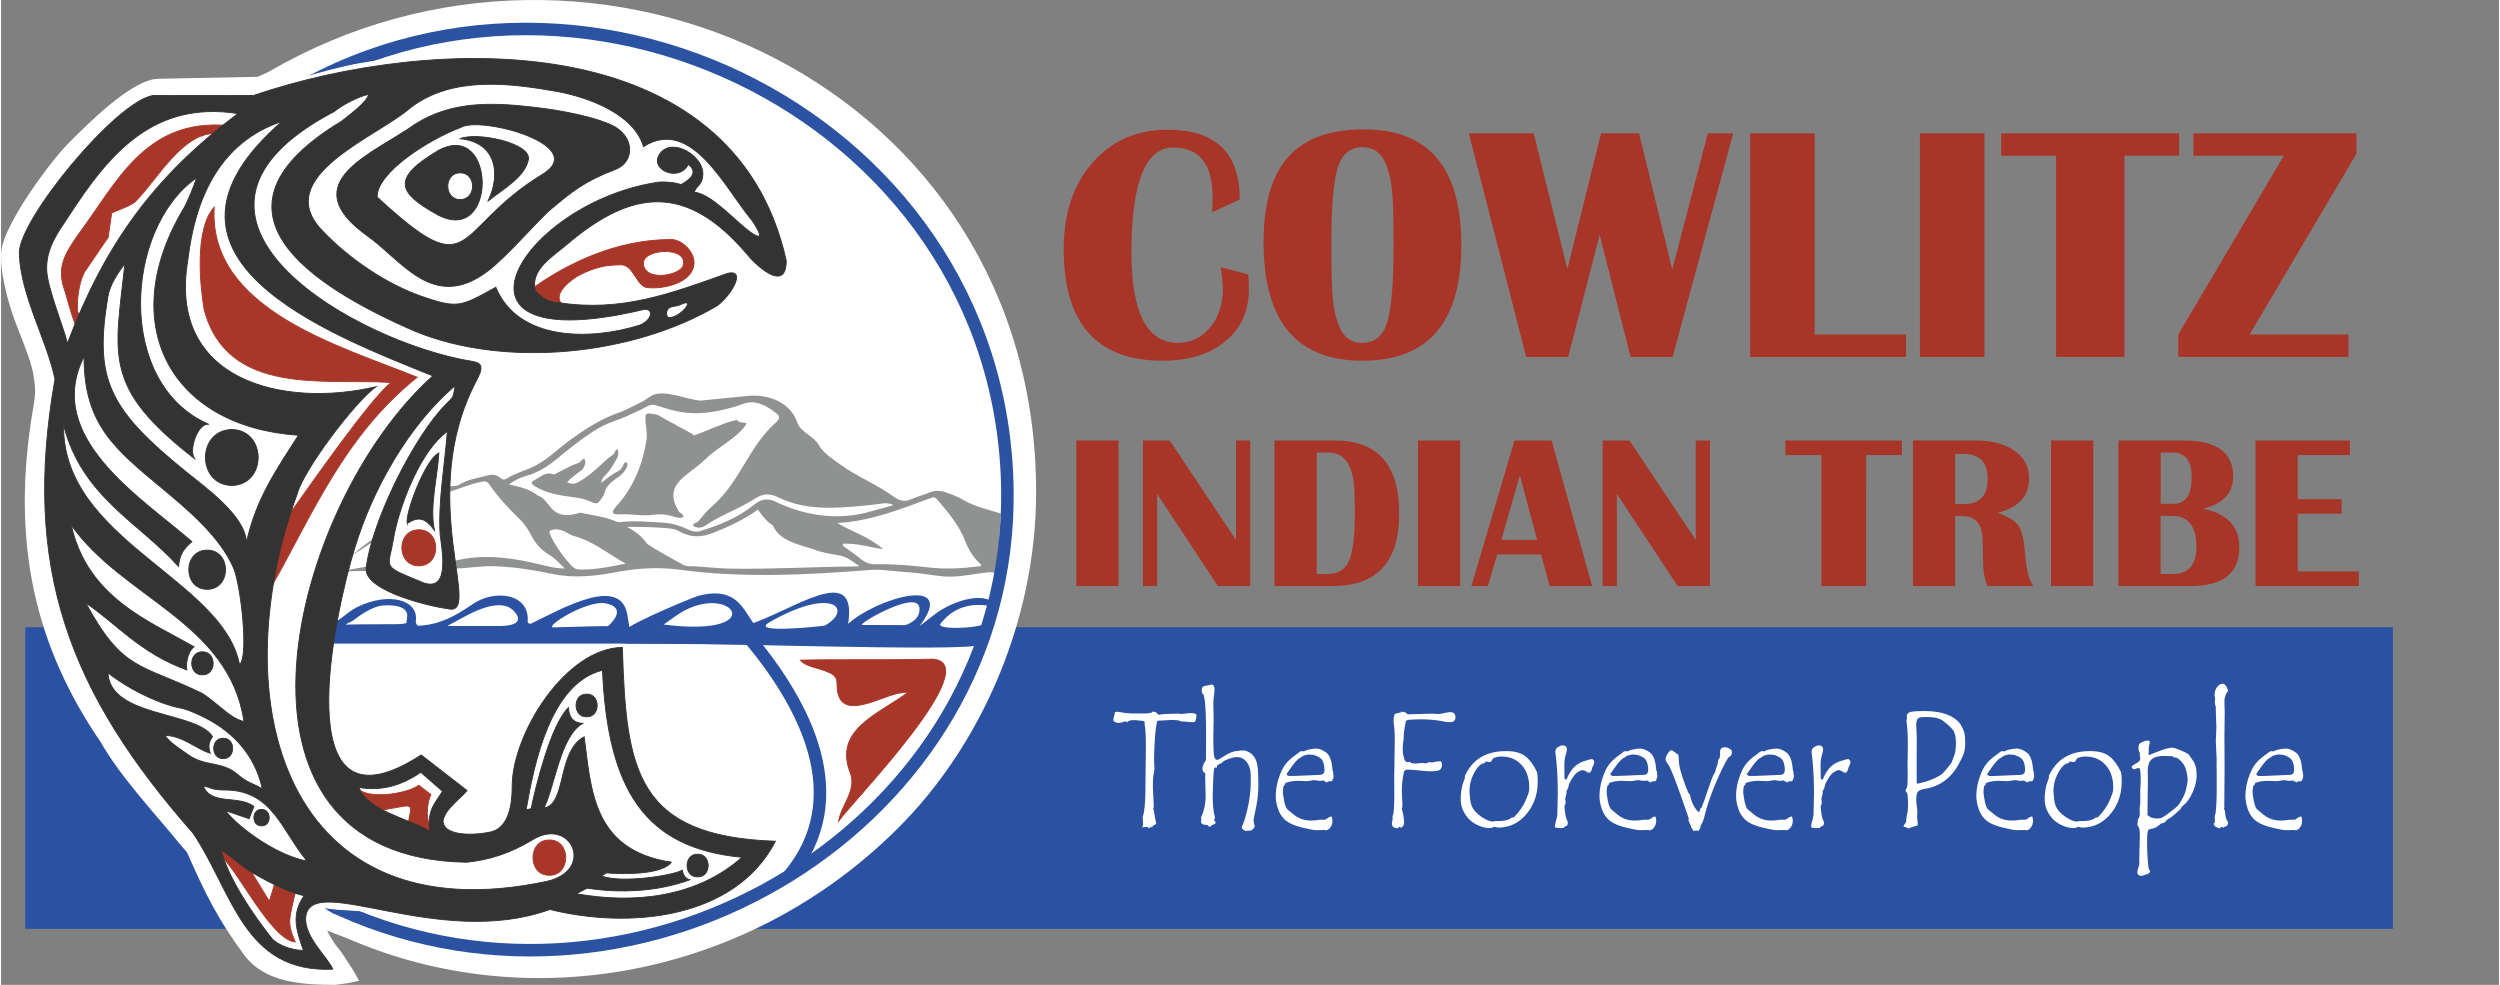 <svg xmlns="http://www.w3.org/2000/svg" id="Layer_1" width="165" height="65" viewBox="0 0 1841.32 725.98"><rect x="0" y="0" width="1841.32" height="725.98" fill="#808080" stroke="none"/><defs><style>.cls-13{fill:#2b51a3}.cls-16{fill:#2b52a2}.cls-17{fill:#909191}</style></defs><path d="M17.85 462.33h1745.33v222.38H17.85z" class="cls-16"/><path fill="#fff" d="M881.27 527.18c-.22 2.05-.61 3.68-1.19 4.91-.76.16-1.17.25-1.24.25-1.26 0-2.75-.08-4.48-.25-1.73-.16-2.88-.25-3.45-.25-.47 0-.81.04-1.03.12-.54-.82-2.97-1.23-7.28-1.23l-9.06.49h-.32c-.32 0-.65.12-.97.37-.83 3.44-1.42 8.18-1.78 14.24s-.54 10.86-.54 14.42l.32 6.94-.72 4.23c-.21 1.39-.33 2.77-.39 4.14s-.08 2.94-.08 4.69l.65 13.19q0 2.34-.54 2.64c.32.04.65 1.21.97 3.5s.63 4.02.92 5.19.43 1.87.43 2.12c0 .57-.95 1.25-2.85 2.03.07.12.11.33.11.61 0 .33-.11.49-.32.49s-.43-.25-.65-.74c-.72.65-1.35 1.1-1.88 1.35-.22-.74-.7-1.1-1.45-1.1q-.54 0-1.56.12c-.68.08-1.18.12-1.51.12h-.43c.75-.45 1.02-1.96.81-4.54-.11-1.35-.16-2.39-.16-3.13 0-.04.05-.22.16-.55q1.83-5.46 1.83-22.83l.32-28.05c0-8.96-.34-14.57-1.02-16.82.11-.25.16-.53.16-.86 0-.45-.07-.81-.22-1.07-.14-.27-.54-.44-1.18-.52l-3.23-.31c-1.47-.16-2.51-.25-3.12-.25-2.87 0-4.56.53-5.06 1.6-.61-.41-1.2-.61-1.78-.61-.5 0-1.1.17-1.8.52s-1.68.52-2.93.52c-1.44 0-2.64-.47-3.61-1.41-.11-.25-.16-.57-.16-.98 0-.53.17-1.34.51-2.42q.51-1.62.51-2.61v-.25c.5-.33 1.13-.49 1.88-.49.47 0 1.89.21 4.28.61 2.39.41 5 .61 7.83.61h8.08c1.94 0 3.73-.24 5.38-.74l.32-.8c.43.16.68.35.75.55l.91-.25c.39 0 .89.31 1.48.92s1.05 1.04 1.37 1.29c.36 0 1.17-.1 2.42-.31 1.26-.2 2.44-.31 3.55-.31l8.77-.25 1.56.25h.43c.61 0 1.7-.1 3.26-.31 1.56-.2 2.83-.31 3.8-.31q3.555 0 4.2 1.47Zm5.54-21.24c.39-.24.92-.42 1.59-.52.66-.1 1.3-.21 1.91-.34l1.88-.49q2.31 0 2.31 3.87c0 .45-.07 1.51-.21 3.19-.43 2.21-.65 4.93-.65 8.16l.22 9.14-.22 13.81c0 8.39.22 13.38.67 14.97.45 1.6 1.21 2.39 2.29 2.39.39 0 1.37-.49 2.93-1.47a124 124 0 0 1 3.82-2.33c.99-.57 2.09-1.11 3.31-1.63 1.22-.51 2.39-.83 3.5-.95l3.02-.37c.97-.12 1.79-.18 2.48-.18h.92c2.87.74 5.07 2.07 6.59 3.99s2.51 4.34 2.96 7.24c.45 2.91.67 7.84.67 14.79 0 5.15-.58 10.57-1.75 16.23-1.17 5.67-1.75 8.68-1.75 9.05v.61c0 .53.13 1.26.4 2.18s.42 1.59.46 1.99c-.97 2-2.19 3.01-3.66 3.01h-.97q-.435 0-1.05.18c-.41.12-.69.18-.83.18-.18 0-.74-.3-1.67-.89s-1.4-1.22-1.4-1.87c0-.2.2-.76.59-1.66 1.54-3.52 2.93-8.35 4.17-14.48s1.86-11.95 1.86-17.43v-4.23c0-4.21-.95-7.6-2.85-10.16s-4.38-3.84-7.43-3.84c-1.47 0-3.61.51-6.41 1.53q-4.2 1.53-4.47 2.88c-.54 0-1.15.21-1.83.64s-1.14.7-1.37.8-.4.42-.51.95-.2.9-.27 1.1c-.43-.16-.74-.25-.92-.25-.21 0-.5.21-.86.61 0 .45-.08.97-.24 1.57q-.24.885-.54 8.13t-.3 10.92c0 3.675.11 5.07.32 7.73l.32 3.07v.12q0 .615.48 2.46c.32 1.23.48 2.01.48 2.33 0 .25-.09.61-.27 1.1q-.27.735-.27 1.29v.12h.11c.57 0 .86.55.86 1.66 0 .08-.14.29-.43.61-.83.12-1.62.47-2.37 1.04s-1.2.9-1.35.98c-.79-.12-1.38-.55-1.78-1.29-1.72-.08-2.94-.31-3.66-.68s-1.08-1.02-1.08-1.96c0-.53.05-.89.16-1.07s.16-.32.16-.4-.05-.26-.16-.55-.16-.57-.16-.86c0-.12.14-.49.43-1.1 1.97-4.34 2.96-9.45 2.96-15.34l-.32-12.09c0-1.88.04-3.25.11-4.11-1.4-.65-2.1-1.78-2.1-3.38 0-1.8.84-3.91 2.53-6.32.07-4.38.11-10.58.11-18.6 0-20.46-.95-30.65-2.85-30.56-.22-.61-.32-1.23-.32-1.84 0-2.29.56-3.44 1.67-3.44Zm95.03 64.63c.29.33.43.8.43 1.41 0 1.19-.29 2.07-.86 2.64.07.04.11.16.11.37 0 .65-.77.98-2.31.98h-.75c-.22 0-.43.14-.65.43s-.38.43-.48.43c-.04 0-.21-.12-.51-.37s-.76-.41-1.37-.49l-.65-.74c-.79.24-1.56.37-2.31.37-.57 0-1.37-.08-2.4-.25-1.02-.16-1.77-.25-2.23-.25-.4 0-1.23.12-2.5.37s-2.4.37-3.36.37l-5.28-.25c-2.84 0-5.4.29-7.7.86-.32.21-.8.36-1.43.46s-.97.43-1.02.98-.42.99-1.1 1.32c-.36 1.68-.54 3.19-.54 4.54 0 1.06.27 3.09.81 6.08s1.26 5.12 2.15 6.38c.21.29 1.76 1.6 4.63 3.93 1.83 1.56 3.81 2.73 5.95 3.53s4.6 1.2 7.4 1.2c1.11 0 2.49-.1 4.15-.31l2.26-.31h3.5c.36 0 1.03-.37 2.02-1.1.99-.74 1.98-1.17 2.99-1.29.43 1.15.65 2.15.65 3.01 0 1.92-.51 3.6-1.53 5.03s-2.2 2.15-3.53 2.15l-1.13-.25-3.39.12h-2.91c-1.36 0-4.72-.65-10.07-1.96s-9.3-3.03-11.84-5.16c-2.55-2.13-4.41-4.88-5.6-8.25s-1.78-6.64-1.78-9.79c0-4.26.72-8.58 2.15-12.98s3.07-7.81 4.9-10.25c1.83-2.43 4.61-4.96 8.34-7.58.36-.2.91-.62 1.64-1.26.73-.63 1.44-.95 2.13-.95l1.78.12c.75-.57 2.11-1.05 4.06-1.44s3.54-.58 4.77-.58c2.19 0 4.58.92 7.19 2.76 2.6 1.84 4.17 5.69 4.71 11.54.11 1.02.26 1.85.46 2.49.2.63.3.99.3 1.07 0 .25-.07.53-.21.86Zm-22.07-13.44c-.21.37-1.24 1.04-3.07 2.03q-1.35 1.11-2.58 2.52c-.83.94-1.63 1.95-2.42 3.04s-1.48 2.06-2.07 2.92-1.05 1.5-1.37 1.93q-.48.645-.48 1.14c0 .45.25.78.75.98l.7.31h3.98l18.73-.8c2.4 0 3.61-1.21 3.61-3.62q0-3.81-1.32-6.66c-.88-1.9-3.19-3.41-6.92-4.51q-.645 0-1.83-.12c-.79-.08-1.36-.12-1.72-.12-.32 0-1.65.33-3.98.98Zm77.24-30.56 17.85-.49 4.84.25c.79 0 2.15-.22 4.09-.68 1.94-.45 3.48-.68 4.62-.68 2.47 0 3.71 1.29 3.71 3.87q0 .795-.3 1.47c-.2.45-.49.86-.86 1.23-.38.37-.75.57-1.11.61l-1.67.12c-.76.04-1.42.06-1.99.06-.14 0-.56-.06-1.24-.18-5.61-1.27-11.75-1.9-18.44-1.9-1.47 0-3.39.05-5.74.15s-3.7.25-4.04.43-.73.44-1.16.77c-1.08 5.24-1.62 9.35-1.62 12.34v.74c-.47 3.15-.7 5.75-.7 7.79 0 1.47.11 2.7.32 3.68l.65 2.7c.14.82.45 1.51.92 2.09.47.57 1.06.86 1.78.86l1.29-.12c.54 0 .9.18 1.08.55s1.22.55 3.13.55c1.22 0 2.4-.07 3.53-.22 1.13-.14 1.99-.16 2.59-.06q.885.15 1.32.15c1.04 0 1.89-.29 2.53-.86l2.81.31c.65-.37 2.68-.7 6.09-.98.61.78.92 1.7.92 2.76s-.37 2.16-1.11 3.16-3.17 1.5-7.31 1.5c-1.73 0-4.57-.2-8.52-.61-3.96-.41-7.08-.61-9.39-.61-1.29.86-1.94 1.62-1.94 2.27 0 .16.04.29.11.37-.97 3.85-1.45 8.2-1.45 13.07l.43 10.43q0 2.34-.54 2.64c.43 1.06.83 2.71 1.21 4.94s.57 3.94.57 5.12c0 1.27-.29 2.23-.86 2.88s-1.05.98-1.44.98c-.32 0-.66-.25-1.02-.74-.32.49-.95.94-1.87 1.35-.18-.08-.71-.25-1.61-.49-1.46-.37-2.19-1.41-2.19-3.13 0-.41.09-1.02.27-1.84l.27-1.04-.11-2.02c0-.25.13-.72.38-1.41.25-.7.39-1.31.43-1.84.36-4.17.54-8.96.54-14.36l-.11-9.51.43-28.05c0-5.36-.14-9.07-.43-11.14s-.43-3.51-.43-4.33q0-2.52.81-5.16a27.6 27.6 0 0 1 4.52-1.1l.32-.8.75.55.75-.25c.75 0 1.86.61 3.33 1.84Zm42.05 45.37c5.6-12.17 15.67-18.25 30.2-18.25 2.26 0 4.28.14 6.06.43s3.42.76 4.93 1.41 2.91 1.54 4.2 2.64c1.29 1.11 2.54 2.48 3.74 4.12s2.4 3.6 3.58 5.9c.65 1.23.97 3.89.97 7.99 0 9.38-2.79 17.37-8.37 23.96s-12.48 9.89-20.7 9.89h-.43c-1.69-.41-2.62-.61-2.8-.61-.14 0-.25.04-.32.12-.32.57-1.42.86-3.28.86-2.55 0-5.55-.83-9.02-2.49-3.46-1.66-6.3-4.21-8.51-7.65s-3.31-7.07-3.31-10.88c0-1.47.06-2.94.19-4.39s.32-2.85.59-4.18.6-2.59 1-3.78l1.29-3.5v-1.6Zm47.43 10.01v-1.6c0-6.8-1.88-12.28-5.63-16.44s-8.71-6.24-14.89-6.24c-1.36 0-2.64.17-3.82.52s-1.87.57-2.05.68c-.18.1-.49.53-.94 1.29s-.77 1.21-.97 1.35-.48.22-.83.22l-2.75-.37c-.4 0-.66.37-.81 1.11-2.73.25-5.29 2.56-7.7 6.94-2.4 4.38-3.61 8.95-3.61 13.7 0 1.02.18 3.19.54 6.48.36 3.3 1.47 6.02 3.34 8.17s4.14 3.99 6.81 5.53 4.84 2.3 6.49 2.3q.645 0 1.29-.18l.48-.18h2.21c4.81 0 8.08-.84 9.8-2.52.18-.16.29-.25.32-.25.22 0 .56.12 1.02.37 3.95-3.89 6.88-7.98 8.8-12.26s2.88-7.16 2.88-8.63Zm47.92-19.67c0 .41-.25 1.1-.75 2.06q-.75 1.44-1.02 2.7c-.18.84-.65 1.69-1.4 2.55h-1.35c-1.87-1.27-3.25-1.9-4.15-1.9-.65 0-1.7.43-3.18 1.29-1.47.86-2.89 2.38-4.25 4.57q-2.04 3.285-2.64 5.19c-.18 1.39-.75 2.86-1.72 4.42v2.03c-.68 2.01-.97 3.47-.86 4.39s.16 1.63.16 2.12c0 .53-.04.96-.11 1.29-.43.49-.65.98-.65 1.47q0 1.53.57 5.4c.38 2.58 1 4.54 1.86 5.89v.55c0 1.84-.66 2.76-1.99 2.76l-1.08 1.23q-1.35.12-2.91.12c-1.33 0-2.49-.21-3.5-.61v-.25c0-1.1.3-2.72.89-4.85s.89-3.74.89-4.85l.32-14.42q0-16.815-1.62-29.64c-.11-.9-.16-1.41-.16-1.53 0-1.55.65-2.74 1.96-3.56q1.965-1.23 3.42-1.23c.86 0 1.67.24 2.42.74.07.16.21.45.4.86.2.41.3.68.3.8v.74c0 .61-.32 1.99-.94 4.11-.63 2.13-.94 4.83-.94 8.1l.11 7.55v1.1c0 .61.48 1.04 1.45 1.29 1.51-3.81 3.31-6.8 5.41-8.99s4.69-3.77 7.78-4.76c3.09-.98 5.04-1.47 5.87-1.47.93.74 1.4 1.41 1.4 2.03v.74Zm46.08 8.29c.29.33.43.8.43 1.41 0 1.19-.29 2.07-.86 2.64.07.04.11.16.11.37 0 .65-.77.98-2.31.98h-.75c-.22 0-.43.14-.65.43s-.38.43-.48.43c-.04 0-.21-.12-.51-.37s-.76-.41-1.37-.49l-.65-.74c-.79.24-1.56.37-2.31.37-.57 0-1.37-.08-2.4-.25-1.02-.16-1.77-.25-2.23-.25-.4 0-1.23.12-2.5.37s-2.4.37-3.36.37l-5.28-.25c-2.84 0-5.4.29-7.7.86-.32.21-.8.36-1.43.46s-.97.43-1.02.98-.42.99-1.1 1.32c-.36 1.68-.54 3.19-.54 4.54 0 1.06.27 3.09.81 6.08s1.26 5.12 2.15 6.38c.21.29 1.76 1.6 4.63 3.93 1.83 1.56 3.81 2.73 5.95 3.53s4.6 1.2 7.4 1.2c1.11 0 2.49-.1 4.15-.31l2.26-.31h3.5c.36 0 1.03-.37 2.02-1.1.99-.74 1.98-1.17 2.99-1.29.43 1.15.65 2.15.65 3.01 0 1.92-.51 3.6-1.53 5.03s-2.2 2.15-3.53 2.15l-1.13-.25-3.39.12h-2.91c-1.36 0-4.72-.65-10.07-1.96s-9.3-3.03-11.84-5.16c-2.55-2.13-4.41-4.88-5.6-8.25s-1.78-6.64-1.78-9.79c0-4.26.72-8.58 2.15-12.98s3.07-7.81 4.9-10.25c1.83-2.43 4.61-4.96 8.34-7.58.36-.2.91-.62 1.64-1.26.73-.63 1.44-.95 2.13-.95l1.78.12c.75-.57 2.11-1.05 4.06-1.44s3.54-.58 4.77-.58c2.19 0 4.58.92 7.19 2.76 2.6 1.84 4.17 5.69 4.71 11.54.11 1.02.26 1.85.46 2.49.2.63.3.99.3 1.07 0 .25-.07.53-.21.86Zm-22.07-13.44c-.21.37-1.24 1.04-3.07 2.03q-1.35 1.11-2.58 2.52c-.83.94-1.63 1.95-2.42 3.04s-1.48 2.06-2.07 2.92-1.05 1.5-1.37 1.93q-.48.645-.48 1.14c0 .45.25.78.75.98l.7.31h3.98l18.73-.8c2.4 0 3.61-1.21 3.61-3.62q0-3.81-1.32-6.66c-.88-1.9-3.19-3.41-6.92-4.51q-.645 0-1.83-.12c-.79-.08-1.36-.12-1.72-.12-.32 0-1.65.33-3.98.98Zm77.31-4.05.11 1.41c0 .86-.14 1.56-.43 2.12-.29.55-.99 1.14-2.1 1.75-3.12 5.12-6.42 11.87-9.88 20.25-3.47 8.39-6.08 16.2-7.84 23.44-.43 1.84-1.04 3.5-1.83 4.97s-1.18 2.43-1.18 2.89c0 .33.07.57.21.74-.93.49-1.4 1.17-1.4 2.03-.72-.33-1.17-.49-1.35-.49-.54 0-1.38.16-2.53.49-.04-.49-.32-1.04-.86-1.66-.54-.61-.83-1.13-.86-1.53s-.33-1.2-.89-2.36q-.84-1.755-1.26-2.85l.65-.37c-8.58-25.16-13.71-38.63-15.4-40.38-1.26-1.68-1.88-2.97-1.88-3.87q0-1.725 1.56-4.14c1.04-1.62 2.03-2.42 2.96-2.42.29 0 .65.18 1.08.55s1.01.79 1.75 1.26c.73.47 1.3.89 1.7 1.26l.11-.18c.29 0 .54 2.11.75 6.32.18 2.66 1.29 6.92 3.33 12.77s3.33 9.09 3.89 9.7c.55.61.87 1.09.94 1.41.82 3.89 1.98 6.92 3.48 9.08s2.41 3.24 2.74 3.24c.68 0 1.08-.8 1.18-2.39h.11c.36 0 .8-.6 1.32-1.81s1.28-3.24 2.29-6.11l2.69-7.92c1.94-5.56 3.21-8.81 3.82-9.73s.93-1.51.97-1.78q.06-.405.27-1.2t.21-1.17c.72-1.27 1.31-3.44 1.78-6.51l.97-1.1v-.18l.32-2.76-.11-.86c0-2.78 1.08-4.17 3.23-4.17 1.97 0 3.77.76 5.38 2.27Zm45.44 17.49c.29.33.43.8.43 1.41 0 1.19-.29 2.07-.86 2.64.07.04.11.16.11.37 0 .65-.77.98-2.31.98h-.75c-.22 0-.43.14-.65.43s-.38.43-.48.43c-.04 0-.21-.12-.51-.37s-.76-.41-1.37-.49l-.65-.74c-.79.24-1.56.37-2.31.37-.57 0-1.37-.08-2.4-.25-1.02-.16-1.77-.25-2.23-.25-.4 0-1.23.12-2.5.37s-2.4.37-3.36.37l-5.28-.25c-2.84 0-5.4.29-7.7.86-.32.21-.8.36-1.43.46s-.97.43-1.02.98-.42.99-1.1 1.32c-.36 1.68-.54 3.19-.54 4.54 0 1.06.27 3.09.81 6.08s1.26 5.12 2.15 6.38c.21.29 1.76 1.6 4.63 3.93 1.83 1.56 3.81 2.73 5.95 3.53s4.6 1.2 7.4 1.2c1.11 0 2.49-.1 4.15-.31l2.26-.31h3.5c.36 0 1.03-.37 2.02-1.1.99-.74 1.98-1.17 2.99-1.29.43 1.15.65 2.15.65 3.01 0 1.92-.51 3.6-1.53 5.03s-2.2 2.15-3.53 2.15l-1.13-.25-3.39.12h-2.91c-1.36 0-4.72-.65-10.07-1.96s-9.3-3.03-11.84-5.16c-2.55-2.13-4.41-4.88-5.6-8.25s-1.78-6.64-1.78-9.79c0-4.26.72-8.58 2.15-12.98s3.07-7.81 4.9-10.25c1.83-2.43 4.61-4.96 8.34-7.58.36-.2.91-.62 1.64-1.26.73-.63 1.44-.95 2.13-.95l1.78.12c.75-.57 2.11-1.05 4.06-1.44s3.54-.58 4.77-.58c2.19 0 4.58.92 7.19 2.76 2.6 1.84 4.17 5.69 4.71 11.54.11 1.02.26 1.85.46 2.49.2.63.3.99.3 1.07 0 .25-.07.53-.21.86Zm-22.07-13.44c-.21.37-1.24 1.04-3.07 2.03q-1.35 1.11-2.58 2.52c-.83.94-1.63 1.95-2.42 3.04s-1.48 2.06-2.07 2.92-1.05 1.5-1.37 1.93q-.48.645-.48 1.14c0 .45.25.78.75.98l.7.31h3.98l18.73-.8c2.4 0 3.61-1.21 3.61-3.62q0-3.81-1.32-6.66c-.88-1.9-3.19-3.41-6.92-4.51q-.645 0-1.83-.12c-.79-.08-1.36-.12-1.72-.12-.32 0-1.65.33-3.98.98Zm64.17 5.15c0 .41-.25 1.1-.75 2.06q-.75 1.44-1.02 2.7c-.18.84-.65 1.69-1.4 2.55h-1.35c-1.87-1.27-3.25-1.9-4.15-1.9-.65 0-1.7.43-3.18 1.29-1.47.86-2.89 2.38-4.25 4.57q-2.04 3.285-2.64 5.19c-.18 1.39-.75 2.86-1.72 4.42v2.03c-.68 2.01-.97 3.47-.86 4.39s.16 1.63.16 2.12c0 .53-.04.96-.11 1.29-.43.49-.65.98-.65 1.47q0 1.53.57 5.4c.38 2.58 1 4.54 1.86 5.89v.55c0 1.84-.66 2.76-1.99 2.76l-1.08 1.23q-1.35.12-2.91.12c-1.33 0-2.49-.21-3.5-.61v-.25c0-1.1.3-2.72.89-4.85s.89-3.74.89-4.85l.32-14.42q0-16.815-1.62-29.64c-.11-.9-.16-1.41-.16-1.53 0-1.55.65-2.74 1.96-3.56q1.965-1.23 3.42-1.23c.86 0 1.67.24 2.42.74.07.16.21.45.4.86.2.41.3.68.3.8v.74c0 .61-.32 1.99-.94 4.11-.63 2.13-.94 4.83-.94 8.1l.11 7.55v1.1c0 .61.48 1.04 1.45 1.29 1.51-3.81 3.31-6.8 5.41-8.99s4.69-3.77 7.78-4.76c3.09-.98 5.04-1.47 5.87-1.47.93.74 1.4 1.41 1.4 2.03v.74Zm40.65 20.63c0-.12.41-1.23 1.24-3.31.21-2.25.32-5.13.32-8.65l-.11-7.3.22-13.2c0-6.63-.16-11.39-.48-14.3-.32-2.9-.48-4.42-.48-4.54 0-.37.05-.83.16-1.38s.16-.93.16-1.14l-.11-1.23c0-1.43.82-2.4 2.45-2.92 1.63-.51 5-.77 10.09-.77q7.215 0 12.57 1.2c3.57.8 6.65 2.04 9.23 3.71q3.87 2.52 5.55 5.4 1.665 2.88 2.4 5.37c.48 1.66.73 4.49.73 8.5 0 2.78-.37 5.2-1.1 7.24-.74 2.05-2.05 4.78-3.96 8.19-1.9 3.42-4.08 6.32-6.54 8.71s-5.1 4.32-7.91 5.77c-2.82 1.45-6.04 2.49-9.66 3.1-2.69.45-4.51 1.13-5.46 2.03s-1.43 2.95-1.43 6.14c0 1.35.13 2.85.38 4.51s.38 3.43.38 5.31l-.11 2.76q0 1.23.21 2.76l.22 1.53v.86c0 .65-.11 1.07-.32 1.26-.21.18-.82.38-1.8.58-.99.21-1.95.51-2.88.92s-1.47.61-1.62.61c-.18 0-.57-.14-1.18-.43s-1.2-.5-1.78-.64c-.57-.14-.86-.36-.86-.64 0-.25.33-.79 1-1.63.66-.84 1-1.73 1-2.67v-.37c.18-1.64.44-3.25.78-4.85s.51-3.74.51-6.44c0-1.6-.06-3.28-.19-5.06s-.25-2.8-.38-3.07-.36-.61-.7-1.04-.51-.69-.51-.77v-.12Zm8.29-5.16c2.91-.53 5.64-1.24 8.21-2.12s4.89-1.87 6.97-2.98 3.61-2.19 4.58-3.25 2.05-2.35 3.26-3.87c1.2-1.51 2.13-2.76 2.77-3.74.32-.98.83-2.36 1.51-4.14s1.1-3.45 1.26-5 .24-3.38.24-5.46c0-4.54-.95-7.85-2.85-9.91-1.9-2.07-4.1-4.03-6.6-5.89q-3.735-2.79-11.28-2.79h-3.77q-2.64 0-3.69 1.38c-.7.92-1.05 2.55-1.05 4.88l.43 9.57-.11 10.56v13.93c0 3.68.04 6.63.11 8.84Zm86.08-7.18c.29.33.43.8.43 1.41 0 1.19-.29 2.07-.86 2.64.07.04.11.16.11.37 0 .65-.77.98-2.31.98h-.75c-.22 0-.43.14-.65.43s-.38.43-.48.43c-.04 0-.21-.12-.51-.37s-.76-.41-1.37-.49l-.65-.74c-.79.24-1.56.37-2.31.37-.57 0-1.37-.08-2.4-.25-1.02-.16-1.77-.25-2.23-.25-.4 0-1.23.12-2.5.37s-2.4.37-3.36.37l-5.28-.25c-2.84 0-5.4.29-7.7.86-.32.21-.8.36-1.43.46s-.97.43-1.02.98-.42.99-1.1 1.32c-.36 1.68-.54 3.19-.54 4.54 0 1.06.27 3.09.81 6.08s1.26 5.12 2.15 6.38c.21.29 1.76 1.6 4.63 3.93 1.83 1.56 3.81 2.73 5.95 3.53s4.6 1.2 7.4 1.2c1.11 0 2.49-.1 4.15-.31l2.26-.31h3.5c.36 0 1.03-.37 2.02-1.1.99-.74 1.98-1.17 2.99-1.29.43 1.15.65 2.15.65 3.01 0 1.92-.51 3.6-1.53 5.03s-2.2 2.15-3.53 2.15l-1.13-.25-3.39.12h-2.91c-1.36 0-4.72-.65-10.07-1.96s-9.3-3.03-11.84-5.16c-2.55-2.13-4.41-4.88-5.6-8.25-1.18-3.38-1.78-6.64-1.78-9.79 0-4.26.72-8.58 2.15-12.98s3.07-7.81 4.9-10.25c1.83-2.43 4.61-4.96 8.34-7.58.36-.2.91-.62 1.64-1.26.73-.63 1.44-.95 2.13-.95l1.78.12c.75-.57 2.11-1.05 4.06-1.44s3.54-.58 4.77-.58c2.19 0 4.58.92 7.19 2.76 2.6 1.84 4.17 5.69 4.71 11.54.11 1.02.26 1.85.46 2.49.2.63.3.99.3 1.07 0 .25-.07.53-.21.86Zm-22.07-13.44c-.21.37-1.24 1.04-3.07 2.03q-1.35 1.11-2.58 2.52c-.83.94-1.63 1.95-2.42 3.04s-1.48 2.06-2.07 2.92-1.05 1.5-1.37 1.93q-.48.645-.48 1.14c0 .45.25.78.75.98l.7.31h3.98l18.73-.8c2.4 0 3.61-1.21 3.61-3.62q0-3.81-1.32-6.66c-.88-1.9-3.19-3.41-6.92-4.51q-.645 0-1.83-.12c-.79-.08-1.36-.12-1.72-.12-.32 0-1.65.33-3.98.98Zm33.32 14.81c5.6-12.17 15.67-18.25 30.2-18.25 2.26 0 4.28.14 6.06.43s3.42.76 4.93 1.41 2.91 1.54 4.2 2.64c1.29 1.11 2.54 2.48 3.74 4.12s2.4 3.6 3.58 5.9c.65 1.23.97 3.89.97 7.99 0 9.38-2.79 17.37-8.37 23.96s-12.48 9.89-20.7 9.89h-.43c-1.69-.41-2.62-.61-2.8-.61-.14 0-.25.04-.32.12-.32.57-1.42.86-3.28.86-2.55 0-5.55-.83-9.02-2.49-3.46-1.66-6.3-4.21-8.51-7.65s-3.31-7.07-3.31-10.88c0-1.47.06-2.94.19-4.39s.32-2.85.59-4.18.6-2.59 1-3.78l1.29-3.5v-1.6Zm47.43 10.01v-1.6c0-6.8-1.88-12.28-5.63-16.44s-8.71-6.24-14.89-6.24c-1.36 0-2.64.17-3.82.52s-1.87.57-2.05.68c-.18.1-.49.53-.94 1.29s-.77 1.21-.97 1.35-.48.22-.83.22l-2.75-.37c-.4 0-.66.37-.81 1.11-2.73.25-5.29 2.56-7.7 6.94s-3.61 8.95-3.61 13.7c0 1.02.18 3.19.54 6.48.36 3.3 1.47 6.02 3.34 8.17s4.14 3.99 6.81 5.53 4.84 2.3 6.49 2.3q.645 0 1.29-.18l.48-.18h2.21c4.81 0 8.08-.84 9.8-2.52.18-.16.29-.25.32-.25.22 0 .56.12 1.02.37 3.95-3.89 6.88-7.98 8.8-12.26s2.88-7.16 2.88-8.63Zm26.65-25.43c6.6-2.7 10.95-4.28 13.03-4.73s3.32-.68 3.72-.68c1.08 0 3.35.74 6.81 2.21s5.39 2.54 5.79 3.19c.14.29.84 1.37 2.1 3.25 2.26 2.58 3.39 6.42 3.39 11.54 0 4.26-1.06 8.67-3.18 13.26s-4.65 7.88-7.59 9.88c-.43.61-.7 1.17-.81 1.66-4.34 4.09-7.16 6.48-8.45 7.18l-1.45.74q-2.43 2.76-3.39 2.76c-.32 0-.56-.04-.7-.12-1.76 1.35-3.04 2.31-3.85 2.88s-1.91.99-3.31 1.26-2.27.51-2.61.74c-.34.22-.62 1-.83 2.33s-.32 3.32-.32 5.98c0 4.99.14 9.44.43 13.35s.51 6.15.67 6.72.39 1.09.67 1.57c.29.47.43.79.43.95 0 .33-.17.62-.51.89-.34.26-.71.54-1.1.83-.4.29-.66.43-.81.43-.07 0-.14-.08-.21-.25-1.69.86-3.12 1.29-4.31 1.29-.43 0-.94-.23-1.53-.68s-.89-1.02-.89-1.72c0-.94.24-2.16.73-3.65.48-1.49.73-2.59.73-3.28l-.11-2.27.43-16.94c0-2.62-.1-4.49-.3-5.62s-.73-2.24-1.59-3.35l.48-2.88-.16-.49c0-.41.26-.97.78-1.69s.78-1.79.78-3.22l-.11-3.38v-1.29c.29-.98.43-2.27.43-3.87v-7.79c0-.78.05-1.94.16-3.5.11-1.55.16-2.74.16-3.56 0-4.13-.11-6.88-.32-8.25s-.65-2.06-1.29-2.06c-.32 0-.88.15-1.67.46s-1.42.46-1.88.46l-.43-.12-1.24-1.53q.75-1.23 3.63-2.79c1.92-1.04 2.88-2.12 2.88-3.22 0-.25-.05-.7-.16-1.35s-.16-1.21-.16-1.66l.11-.92c0-.33-.29-.9-.86-1.72l-.21-2.39c0-1.55.29-2.62.86-3.19s1.39-1.02 2.45-1.35 1.75-.61 2.07-.86h1.67q1.29 0 1.29 1.23l-.43 1.96c-.29 1.43-.43 2.46-.43 3.07l.11 1.53-.22 2.09c0 .33.22.55.65.68Zm.32 45.66c1.79.78 3.61 1.17 5.44 1.17.93 0 1.77-.08 2.5-.25s2.01-.87 3.82-2.12q2.715-1.875 6.54-4.95 1.395-1.11 2.67-2.46 1.26-1.35 3.9-6.45 1.185-2.34 2.1-6.36c.61-2.68.92-4.82.92-6.42q0-2.025-1.02-6.21c-.68-2.79-1.93-5.09-3.74-6.91s-3.04-2.74-3.69-2.74h-.32c-.93 0-1.78-.37-2.53-1.11h-2.1l-3.66-.12c-4.31 0-7.44.81-9.4 2.43s-2.93 4.58-2.93 8.88l.11 5.41-.32 26.31q0 .855.81 1.17c.54.21.84.45.92.74Zm57.77 4.11c-.32 1.27-.6 2.07-.83 2.39-.23.33-.8.53-1.7.61-.43.49-.83.74-1.18.74-.29 0-.59-.25-.92-.74q-.705.795-1.83 1.35c-2.8-.9-4.2-2.07-4.2-3.5v-.12c.57 0 .86-.59.86-1.78v-1.1l-.11-2.02c0-.29.21-1.25.65-2.88q.81-6.51.81-17.61v-12.58l-.11-4.73.11-4.05-.65-14.18.43-9.82-.43-12.7v-2.39c-.47-1.39-.7-2.76-.7-4.11l.21-2.64c0-.29-.14-.68-.43-1.17 0-2.21.31-3.96.94-5.25s1.4-2.28 2.31-2.98c.92-.7 1.82-1.04 2.72-1.04 1.54 0 2.89 1.72 4.04 5.16-.83 1.19-1.49 2.36-1.99 3.53s-.75 2.87-.75 5.12l.21 7.06-.21 17.55.11 24-.22 27.31.11 1.1c0 .66-.14 1.09-.43 1.29.54.53.89 1.79 1.05 3.77s.52 3.47 1.08 4.45.91 1.64 1.05 1.96m54.92-35.72c.29.33.43.8.43 1.41 0 1.19-.29 2.07-.86 2.64.07.04.11.16.11.37 0 .65-.77.98-2.31.98h-.75c-.22 0-.43.14-.65.43s-.38.43-.48.43c-.04 0-.21-.12-.51-.37s-.76-.41-1.37-.49l-.65-.74c-.79.24-1.56.37-2.31.37-.57 0-1.37-.08-2.4-.25-1.02-.16-1.77-.25-2.23-.25-.4 0-1.23.12-2.5.37s-2.4.37-3.36.37l-5.28-.25c-2.84 0-5.4.29-7.7.86-.32.21-.8.36-1.43.46s-.97.43-1.02.98-.42.99-1.1 1.32c-.36 1.68-.54 3.19-.54 4.54 0 1.06.27 3.09.81 6.08s1.26 5.12 2.15 6.38c.21.29 1.76 1.6 4.63 3.93 1.83 1.56 3.81 2.73 5.95 3.53s4.6 1.2 7.4 1.2c1.11 0 2.49-.1 4.15-.31l2.26-.31h3.5c.36 0 1.03-.37 2.02-1.1.99-.74 1.98-1.17 2.99-1.29.43 1.15.65 2.15.65 3.01 0 1.92-.51 3.6-1.53 5.03s-2.2 2.15-3.53 2.15l-1.13-.25-3.39.12h-2.91c-1.36 0-4.72-.65-10.07-1.96s-9.3-3.03-11.84-5.16c-2.55-2.13-4.41-4.88-5.6-8.25-1.18-3.38-1.78-6.64-1.78-9.79 0-4.26.72-8.58 2.15-12.98s3.07-7.81 4.9-10.25c1.83-2.43 4.61-4.96 8.34-7.58.36-.2.91-.62 1.64-1.26.73-.63 1.44-.95 2.13-.95l1.78.12c.75-.57 2.11-1.05 4.06-1.44s3.54-.58 4.77-.58c2.19 0 4.58.92 7.19 2.76 2.6 1.84 4.17 5.69 4.71 11.54.11 1.02.26 1.85.46 2.49.2.63.3.99.3 1.07 0 .25-.07.53-.21.86Zm-22.07-13.44c-.21.37-1.24 1.04-3.07 2.03q-1.35 1.11-2.58 2.52c-.83.94-1.63 1.95-2.42 3.04s-1.48 2.06-2.07 2.92-1.05 1.5-1.37 1.93q-.48.645-.48 1.14c0 .45.25.78.75.98l.7.31h3.98l18.73-.8c2.4 0 3.61-1.21 3.61-3.62q0-3.81-1.32-6.66c-.88-1.9-3.19-3.41-6.92-4.51q-.645 0-1.83-.12c-.79-.08-1.36-.12-1.72-.12-.32 0-1.65.33-3.98.98Z"/><path fill="#a83628" d="m899.08 196.95 20.29 5.31c.32 4.19.48 7.81.48 10.87 0 16.02-5.76 28.82-17.29 38.4q-17.295 14.37-46.35 14.37c-48.59 0-72.89-27.49-72.89-82.48 0-26.08 7.08-47.24 21.25-63.46s32.62-24.33 55.36-24.33c35.46 0 53.2 17.15 53.2 51.44l-20.41 9.42c.24-4.83.36-8.57.36-11.23 0-24.31-9.69-36.47-29.06-36.47-20.5 0-30.74 25.8-30.74 77.41 0 44.36 11.45 66.54 34.34 66.54 9.45 0 17.31-3.78 23.6-11.35 6.28-7.57 9.43-17.03 9.43-28.38 0-3.62-.52-8.98-1.56-16.06Zm105.8-101.56c47.71 0 71.57 28.42 71.57 85.26s-24.3 85.26-72.89 85.26-72.89-29.06-72.89-87.19 24.74-83.33 74.21-83.33m-1.32 13.16c-8.97 0-15.03 4.97-18.19 14.91q-4.74 14.91-4.74 57.18c0 42.27 1.58 47.24 4.74 57.18s9.23 14.91 18.19 14.91 15.03-4.97 18.19-14.91q4.74-14.91 4.74-57.18c0-42.27-1.58-47.14-4.74-57.12s-9.23-14.97-18.19-14.97m273.31-10.27-44.67 164.84h-30.98l-22.82-89.97-23.18 89.97h-30.98l-42.27-164.84h47.79l24.86 99.99 24.86-99.99h27.98l24.5 100.35 26.18-100.35zm60.04 0v148.29h67.37v16.54h-114.92V98.28zm125.13 0v164.84h-47.55V98.28zm143.5 0v16.54h-40.23v148.29h-50.44V114.83h-40.47V98.29h131.13Zm130.77 0v14.97l-78.77 133.32h72.89v16.54h-125.49v-16.54l77.81-131.75h-66.65V98.28h120.2ZM823.73 324.69V432H792.6V324.69zm97.09 0V432H897l-44.81-67.92V432h-10.46V324.69h19.73l48.9 73.35v-73.35zM938.74 432V324.69h44.5c31.6 0 47.4 17.92 47.4 53.77S1014.26 432 981.51 432zm31.13-8.88h8.18c7.49 0 12.68-3.24 15.57-9.71q4.32-9.705 4.32-35.1c0-25.395-1.43-28.62-4.28-35.06-2.86-6.45-8.06-9.67-15.6-9.67h-8.18v89.54Zm105.74-98.43V432h-31.13V324.69zm67.37 0L1172.85 432h-31.29l-6.37-23.27h-32.31l-6.84 23.27h-12.18l31.76-107.31zm-37.03 73.27h26.33l-12.66-47.56-13.68 47.56Zm153.77-73.27V432h-23.82l-44.81-67.92V432h-10.46V324.69h19.73l48.9 73.35v-73.35zm141.5 0v10.77h-26.34V432h-33.02v-96.54h-26.49v-10.77zm8.1 107.31V324.69h46.15q18 0 28.77 7.59c7.18 5.06 10.77 11.83 10.77 20.32 0 13-7.7 21.46-23.11 25.39 7.91 2.94 13.04 6.16 15.37 9.67s3.92 10.33 4.76 20.44c1 12.05 3.01 20.02 6.05 23.9h-33.8c-2.15-4.98-3.22-11.19-3.22-18.63l-.16-6.37-.16-8.02c0-12.37-4.98-18.55-14.94-18.55h-5.35V432zm31.13-60.45h6.29c11.79 0 17.69-6.16 17.69-18.47s-5.9-18.47-17.69-18.47h-6.29v36.95Zm101.81-46.86V432h-31.13V324.69zM1560.81 432V324.69h47.72c24.58 0 36.87 8.78 36.87 26.33 0 12.47-7.42 20.47-22.25 23.98 17.87 3.56 26.81 13.05 26.81 28.46 0 19.02-12.03 28.54-36.08 28.54h-53.06Zm31.13-60.61h9.59q13.29 0 13.29-19.65c0-12.11-4.69-18.16-14.07-18.16h-8.8v37.81Zm0 51.73h8.88c11.63 0 17.45-6.66 17.45-19.97 0-15.25-6-22.88-18-22.88h-8.33v42.84Zm139.54-98.43v10.77h-38.44v32.47h32.31v10.77h-32.31v42.53h44.97V432h-76.1V324.69z"/><path fill="none" d="M1763.32 40.59h78v650h-78z"/><path fill="#fff" fill-rule="evenodd" d="M660.91 610.72C720.81 551.36 763 459.7 763 362.76c0-298.7-324.3-450.5-565.93-309.74-.33.19-7.77 3.64-8.15 3.6l-72.63 1.44c-.07 0 .07 0 0 0-19.68-.04-52.93 33.92-66.25 47.16C36.42 118.81 2.92 164.27.32 184.31c-1.77 13.68 4.15 35.36 8.27 47.64 4.02 11.97 13.45 32.48 15.23 44.28 1.23 8.14 2.06 11.94 0 23.76-17.71 101.75 2.72 178.56 49.72 247.2 14.76 26.02 41.32 54.03 59.42 76.38.1.13 4.06 4.62 4.06 4.62 13.22 29.96 22.77 49.61 42.25 75.83 15.24 20.39 42.56 21.94 67.19 21.96.09 0-.09-.02 0 0l9.32-1.26 8.17-1.73-4.4-7.81c-3.49-4.97-5.93-9.59-9.44-14.23-.75-.99-2.38-2.93-4.11-5.3-.97-1.34-6.67-10.47-5.23-9.57l5.68 2.28c.05.03 8.08 3.04 8.13 3.06 135.96 59.58 297.9 27.27 406.16-80.53l.16-.17Z"/><path fill="#a83629" fill-rule="evenodd" stroke="#a9382a" stroke-miterlimit="10" stroke-width=".66" d="m56.11 241.71 4.08-3.39c-.39-2.52-3.77-7.24-3.9-9.89-.46-9.99 2.08-23.41 5.76-28.67 2.84-4.06 16.48-24.45 16.89-24.7l2.55-17.55c-.23-1.46 13.97-4.96 17.98-9.43 16.1-16.14 36.2-53.8 61.93-49.25l5.49-6.3c-60.75-5.3-81.76 42.6-109.39 79.56-9.47 13.63-16.32 23.5-11.37 39.73 1.83 4.71 7.03 26.1 9.98 29.9Zm106.76 390.1c12.67 11.58 36.6 61.04 53.97 62.57-6.35-14.6-4.32-16.8.02-36.44l-15.11-6.58-4 12.99-14.82-24.24-21.05-15.04.33 6.75h.66Zm102.51-48.6c0 4.16 8.49 11.41 15.46 13.94l15.97-2.84c8.25-1.3 4.16 4.36 3.64 11.68l17.46 8.8.31-4.4c-6.16-4.31-4.13-19.08-1.35-24.74-1.51-.84-8.8-6.86-8.89-6.86-7.05 5.46-31.04 10.13-42.6 4.43Zm-52.73-205.63-12.9 54.14c30.1-53.1 53.24-110.54 106.99-153.65-57.07-23.04-154.21-50.07-149.6-125.37-14.87 16.48-10.21 59.05-7.51 75.16 16.94 65.06 90.33 50.77 137.93 54.13-15.13 11.39-62.51 79.81-71.63 92.39l-3.29 3.21Zm260.86-183.81c.23-10.5 32.01-12.13 29.45.93 0 8.26-29.45 13.9-29.45-.93Zm-79.92 17.48c1.54 9.17 9.53 12.55 19.48 12.47-6.75-7.85 8.48-18.46 13.13-20.86 10.98-5.68 19.24-7.64 31.07-7.64 9.04 0 11.52 16.81 19.63 16.81 10.5 1.23 33.92-3.18 33.92-18.68 0-7.69-8.77-16.81-16.96-16.81-40.33 0-76.14 17.81-100.27 34.72Z"/><path fill="#a83629" stroke="#a83629" stroke-miterlimit="10" stroke-width=".66" d="M659.46 511.51c-15.24 3.98-43.14 20.73-43.2-6.9.24-4.78-1.99-7.48-6.19-8.98-6.3-3.33-16.72-3.8-20.83-9.03 34.19-.65 65.25.19 97.51-.76 40.3 3.12-59.34 105.14-69.36 119.46 2.19-12.17 12.98-22.11 8.88-34.97-13.64-33.07 22.43-44.5 42.57-60.23-1.1 0-6.16.54-9.36 1.41Z"/><path fill="#a93629" fill-rule="evenodd" stroke="#a83629" stroke-miterlimit="10" stroke-width=".66" d="M404.18 619.21c16.1-.25 16.1 26.23 0 25.98-16.1.25-16.1-26.22 0-25.98Z"/><path fill="#a83629" fill-rule="evenodd" stroke="#a83629" stroke-miterlimit="10" stroke-width=".66" d="M307.96 390.53c16.69.07 16.69 26.51 0 26.58-16.69-.08-16.69-26.51 0-26.58Z"/><path d="M478.62 304.85c2.12.63 4.25.22 6.17 1.4 4.84 2.95 9.99 5.32 14.82 8.33-1.67-1.04 12.2 6.12 11.05 6.54 8.48-3.09 21.57-9.3 30.29-11.3 1.05-.24 1.97-.34 2.56.74.62 1.13 6.55.8 6.07 1.64-5.62 9.8-21.34 17.53-29.17 25.23-5.4 5.31-11.71 9.45-17.44 14.35-6.61 5.66-9.8 12.39-5.19 21.74.49 1 1.04 1.98 1.49 3.01.64 1.45 4.76 3.04 3.49 4.51-1.22 1.42-5.72.2-7.05-.24-4.76-1.58-9.71-2.06-14.56-1.35-7.41 1.09-14.7-.37-22.04-.4-1.83 0-3.66.18-5.48.04-2.86-.22-3.4-1.48-1.76-3.83.42-.61.88-1.2 1.38-1.75 12.79-13.94 19.63-30.7 22.53-49.29.86-5.49-.93-10.92-.8-16.41.07-2.98 1.22-3.2 3.62-2.96Zm-36.16 50.94c4.23-3.12 8.29-6.47 13.06-8.82 1.72-.85 2.55-2.97 3.45-4.76.38-.76.87-1.73 1.91-1.35 1.25.45.98 1.71.69 2.57-1.08 3.3-3.24 5.77-6.01 7.81-4.54 3.33-9.5 6.29-10.85 12.53-.23 1.05-.97 2.01-1.58 2.94-3.34 5.1-3.81 5.18-9.3 2.74-5.94-2.63-12.39-2.92-18.68-3.89-7.7-1.18-15.11-3.11-21.85-7.23-2.53-1.55-2.85-3.05-.34-4.26 4.36-2.12 8.04-6.59 13.82-4.49 1.29.47 2.54-.71 3.76-1.29 5.01-2.36 9.7-5.41 15.06-6.98 1.63-.48 3.54-4.48 4.67-2.56 1.26 2.15-.66 6.42-2.05 7.59-3.55 3-7.74 5.23-10.87 9.19 2.9 1.44 5.46 1.33 7.96-.04 6.54-3.58 12.14-8.45 17.57-13.52 2.63-2.45 5.23-4.91 8.27-6.84 1.02-.65 2.11-4.78 3.29-3.74 1.2 1.07.27 5.36-.35 6.38-2.51 4.13-4.64 8.5-8.15 11.96-1.65 1.63-3.15 3.51-3.56 5.99-.1.15-.2.31-.3.46.13-.12.26-.25.39-.37Z" class="cls-17"/><path d="M328.69 358.53c1.69-.01 7.2-.06 8.52-.91 6.97-4.51 14.97-5.43 22.67-7.39 3.19-.81 6.03.15 8.23 2.08 1.9 1.66 3.26 1.36 5.04.24 6.87-4.36 14.92-5.98 21.92-9.94 9.41-5.32 17.08-13.1 25.83-19.35 11-7.85 22.3-14.98 35.14-19.31 3.69-1.24 7.16-3.21 10.67-4.97 15.81-7.96 0 .66 12.65-7.14 8.78-5.41 25.99 2.84 36.24 3.45 0 0 24.33-2.38 35.25-3.45 14.29-1.4 30.9 4.34 36.09 19.57 2.47 7.26 11.87 9.81 15.8 16.53 3.82 6.54 9.84 10 15.64 14.27 12.45 9.16 26.95 14.67 39.36 23.7 4.86 3.54 8.48 4.27 13.54 1.93 3.98-1.84 8.38-2.77 12.4-4.54 3.82-1.69 7.6-1.9 11.49-.72 5.2 1.58 10.22 3.57 15 6.38 7.62 4.49 18.43 6.96 26.8 9.6-1.11 14.78-.94 29.52-3.98 44.06-1.69-1.47-8.37-.36-10.13-.13-9.41 1.22-18.85 3.24-28.32 2.38-8.96-.82-17.87-2.66-26.87-3.11-8.76-.44-17.48-2.16-26.25-1.68-47.47 3.74-95.55 6.27-142.9-.34-15.2-1.79-30.32-.82-45.34 2.05-15.65 2.99-31.26 4.59-47.06 1.23-14.1-3-28.33-5.17-42.82-5.65-10.3-.34-20.44 1.78-30.69 1.74-.1-1.7-.21-3.4-.31-5.1 19.56-5.64 40.03-3.58 59.43.79 7.9 1.62 15.61 4.36 23.84 4.22.11.11.21.23.32.34.02-.26-.13-.27-.34-.32-3.61-3.53-6.95-7.41-11.33-9.99-5.8-3.42-10.19-8.1-13.26-14.18-2.19-4.35-4.86-8.4-8.32-11.81-8.27-8.14-16.28-16.51-22.83-26.11-1.8-2.64-3.54-2.16-6.11-1.72-7.48 1.29-17.77 5.9-25.01 7.82-.21-1.08-.68-3.52 0-4.52m321.12 46.19c-9.03-1.22-17.81-4.07-27.01-3.94-.78 0-1.92-.48-2.25.63-.31 1.04.78 1.44 1.45 1.93 3.81 2.81 7.79 5.41 11.42 8.45 3.34 2.8 6.89 4.24 11.2 4.15 12.97-.26 25.91.81 38.78 2.31 12.38 1.44 24.57.83 36.79-.72.78-.1 1.79.27 2.42-1.25-5.34-4.52-9.11-10.33-11.69-17.05-4.55-11.86-12.64-21.33-20.63-30.81-1.34-1.59-2.53-2.27-4.7-1.4-22.42 8.24-44.85 17.29-69.16 18.5 11.09 6.58 23.63 10.28 33.54 19.05l-.14.14Zm7.37-32.18c-.05-.3-.09-.6-.14-.9-2.13-.23-4.33-.9-6.38-.61-9.85 1.37-19.71 2.31-29.66 2.94-16.94 1.08-33.38-.03-48.95-7.74-5.29-2.62-10.75-2.3-15.53.85-11.9 7.84-25.57 12.29-37.36 20.37-1.8 1.23-3.82 1.73-5.99 1.32-1.08-.2-2.47-.19-2.83-1.38-.48-1.6 1.16-1.65 2.06-2.09 1.4-.69 2.35-1.85 3.27-3 2.8-3.53 5.82-6.88 9.21-9.75 19.84-17.35 26.87-44.64 46.98-61.68 1.76-2.02 2.68-4.05-.13-6.04-7.62-5.99-15.77-10.48-24.78-7.06-9.33 3.55-24.77 7.01-34.78 6.84-12.11-.21-18.3-2.43-29.96-6-3.76-1.15-7.41 1.96-11.04 3.64-6.56 3.03-13.09 6.1-19.96 8.47-5.3 1.83-10.35 4.47-15.15 7.58-9.34 6.06-17.97 13.1-26.57 20.18-6.79 5.58-14.04 10.08-22.57 12.41-4.16 1.14-8.11 3.06-12.53 6.17 8.28 1.82 15.54 3.56 21.56 8.37.53.42-.7-.22 0 0 9.49 2.93 8.35 19.67 31 12.49 9.07 2.04 16.53 2.59 24.98 5.91 1.37.54 2.62 1.26 4.22 1.06 10.09-1.27 20.15-.23 30.21.27 6.94.34 13.57 1.93 19.87 5.08 2.99 1.5 6.28 2.12 9.69 1.07 14.13-4.35 27.76-9.97 39.33-19.36 5.77-4.69 10.95-4.72 16.88-1.58 21.08 9.92 45.06 13.3 67.56 7.03 5.82-1.64 11.66-3.23 17.48-4.85ZM461.5 388.38c5.83 3.17 10.91 6.97 14.68 12.43 8.22 5.65 17.28 10.17 25.96 15.15 1.43.81 2.98 1.38 4.57 1.39 10.01.08 19.92 1.62 29.94 1.8 31.53.59 63-1.44 94.51-1.59.4 0 1.03.24 1.1-.54-4.52-3.06-8.7-6.65-14.33-7.58-3.8-.63-15.22-2.54-18.59-4.42-13.38-4.27-25.32-6.35-30.46-17.82-4.46-2.37-7.84-7.37-11-11.52-1.62-2.13 1.73-1.26 0 0-10.09 7.32-21.27 12.46-32.79 17.06-8.56 3.42-16.69 3.76-24.85-.91-1.79-1.03-3.88-1.83-5.91-2.08-10.85-1.33-21.78-1.33-32.84-1.38Zm-1.09 27.06c-12.53-6.84-23.57-16.36-37.59-20.16-5.26-1.42-9.15-6.12-15.78-4.86-3.81.73-2.88 1.75-2.17 3.67.68 1.86 1.62 3.65 2.62 5.36 3.72 6.36 7.98 12.28 13.07 17.64 1.91 2.01 3.7 2.73 6.33 2.76 11.3.11 22.33-2.04 33.53-4.42Zm-210.37 5.69c6.55-.07 13.09-.09 19.64-.25.91-.02 1.99 1.92 2.57-3.76m-25.45.15c8.91-4.19 16.56-12.58 25.01-18.31 2.62-1.78 4.91-5.72 8.23-3.45" class="cls-17"/><path d="M246.16 673.86c-7.44-3.05-12.36-8.21-11-11.53s8.49-3.54 15.93-.49c.51.21 1.02.43 1.51.66" class="cls-13"/><path d="M461.75 453.61c-4.73-30.07-47.96-5.07-70.96 6.02-1.25.6-2.68-.37-2.58-1.76 1.43-20.48-24.52-23.75-40.68-12.45-13.54 9.22-24.29 15.03-39.91 15.86-1.15.06-2.05-2.28-1.88-3.42 2.35-15.54-19.59-21.98-43.38-10.27-8.07 3.98-14.06 12.05-22.02 12.82l-1.66 1.82v10.38c.72.71 1.13 1.12 1.84 1.83h225.41c1.06 0 1.87-.9 1.8-1.95-.13-2.05.72-5.28 1.59-7.74.42-1.19-.48-2.44-1.74-2.41-2.03.06-3.74-.13-4.42-.16m-163.77-7.79-.51 4.6c-.75 1.42-11.67 1.12-12.46 1.13-4.16.11-24.46.02-31.96.29-1.75.06 4.03-2.15 5.4-3.23 5.39-4.26 13.15-9.29 19.6-10.57 1.05-.21 20.46-2.69 19.93 7.78m66.05 7.08c-7.11-.03-29.54.04-36.27 0-.73.11 12.18-6.67 13.66-7.53l.45-.25c7.05-3.73 25.17-12.5 34.11-3.89 1.87 1.8 12.02 11.98-11.95 11.68Zm81.89.18c1.39-.34-20.99.23-39.84.82-8.29.41 24.27-20.65 38.51-17.63 13.74 2.91 6.78 11.91 1.33 16.82Z" class="cls-16"/><path fill="#2c52a2" d="M670.86 460.6v-.02m6.29.87c28.75-38.07-31.91-20.61-52.71-1.6 7.42-47.31-42.12-8.51-75.91 1.48-5.17 1.53 3.98 2.71 5.01 3.17-.85-1.98 10.67 1.38 8.6.8-13.83-3.91-12.31-35.72-48.29-26.03-4.93 1.33-69.51 28.53-48.6 25.08.78-.13-7.88-1.75-8.16-1.01 2.95 1.9 7.65 8.31 8.95 10.68-5.66.36 11.43.18 11.86.6 1.86-2.06 243.61 6.66 242.92.47-.89-4.78 7.43-11.88 5.77-16.6-.17 4.56-38.03 6.4-34.05 1.24 12.16-15.75 29.03-15.12 40.99-12.02-5.1-13.19-31.87-5.42-45.53 5.39m-192.28 2.11c40.67-30.52 75.64 15.61-7.29 5.17m118.61.84c-2.42.36-56.1 6.31-40.58-2.56 47.24-26.99 61.89-9.12 40.58 2.56m27.83-.52c-4.55-.11 40.23-26.31 42.08-12.86 1.36 9.87-10.66 12.96-10.31 12.97"/><path fill="none" fill-rule="evenodd" stroke="#2c52a2" stroke-linecap="square" stroke-miterlimit="10" stroke-width="9.22" d="M183.11 88.78c221.63-164.83 554.55-9.56 558.71 271.83 3.64 246.48-268.53 409.85-491.34 310.15"/><path fill="none" fill-rule="evenodd" stroke="#2b51a3" stroke-miterlimit="10" stroke-width="9.22" d="M551.34 470.15c41.52 49.54 77.47 117.97 29.29 175.67"/><path fill="#fff" stroke="#fff" stroke-miterlimit="10" stroke-width=".66" d="m219.2 74.23-21.24-9.3s41.02-13.51 65.56-17.86c20.83-3.69 52.03-7.4 52.03-7.4l-96.34 34.56Z"/><path fill="#fff" fill-rule="evenodd" stroke="#fff" stroke-miterlimit="10" stroke-width=".66" d="M234.02 660.73c3.99-2.27 29.49 1.82 29.49 1.82l30.6 8.96s-22.92.42-27.79-.01c-15.93-1.41-15.92-.1-38.68-4.18.42 1.84 0 .45-5.92-.7-4.22-.82 6.83-2.78 12.3-5.89Z"/><path fill="#333" fill-rule="evenodd" stroke="#333" stroke-miterlimit="10" stroke-width=".66" d="M48.9 253.12c-2.79-12.15-14.63-40.47-15.23-53.76-.73-16.17 8.17-27.97 16.08-39.84 30.16-46.76 63.01-85.46 124.89-75.81-61.71 46.37-97.89 95.92-125.73 169.41Zm169.44 110.81c5.18-18.52 42.9-68.02 57.99-78.84-67.44 15.85-153.74-3.77-138.66-93.22 5.47-46.55 23.97-87.24 69.46-102.38C91.99 189.63 242.01 246.3 318.31 277.08 212.6 371.7 147.57 632.65 343.28 635.6c16.94-1.82 31.49-6.47 47.86-16.16 28.61-18.49 47.63 22.01 11.08 30.27-192.63 40.91-240.07-131.58-183.86-285.78ZM410.59 67.55c22.13 4.27 55.79 16.14 63 40.54 35.22-22.55 60.29 30.96 79.69 54.06 3.07 4.19 11.79 18-.8 9.01-11.21-8.01-28.83-28.35-41.41-29.45 1.37-5.38 6.25-4.76 6.25-14.01 0-12.68-22.19-26.54-31.36-14.78-9.14 11.72 13.67 22.07 20.65 8.24 7.46 5.73 1.67 11.05-5.36 14.94-4.44-1.81-15.33-2.6-19.4-1.38-100.5 16.76-168.33 131.8-7.63 93.31 7.08-.6 5.71 8.18-3.62 11.71-36.33 11.35-89.45 11.83-105.9-27.99-25.91 14.35-27.93 16.04-55.22 6.51-25.55-8.93-53.03-27.65-72.24-47.78-39.38-40.07 40.38-69.69 64.45-90.98 30.96-23.76 73.22-18.27 108.9-11.96ZM219.23 320.84c-15.66 24.47-31.56 47.06-38.38 79.38 0-19.46-30.92-41.46-43.48-51.62-58.12-47.01-68.9-68.73-58.59-130.05 1.48-8.81 7.46-17.52 12.52-24.24-7.42 68.44-16.79 91.2 52.07 144.36-5.99-4.62 1.4-27.66 9.91-25.84-68.89-29.51-62.44-144.39-9.31-181.65-.87 3.89-6.54 17.68-9.16 22.16-50.91 84.65-10.49 161.24 84.42 167.49Zm273.01-86.85c-1.11 0-1.69-1.42-1.69-3.74 1.42-5.56 5.88-3.64 10.25-5.7 12.7-6-.58 10.35-8.56 9.44ZM119.09 360.26c16.38 13.61 42.47 34.95 52.4 58.74 5.24 12.56 11.34 65.46 4.28 70.88-12.25-63.15-130.82-91.83-129.66-176.44 13.63 52.93 55.6 71.64 84.68 104.06 1.02-9.15 3.81-12.95 9.91-18.21-37.11-32.31-109.6-76.82-79.53-136.46-.1 50.1 22.66 68.11 57.93 97.42Zm204.56 33.43c1.1 10.84 7.82 42.71-12.08 35.99-31.77-13.09-26.14-9.71-22.46-31.72 4.2-25.07 20.33-66.21 39.89-79.91-1.96 24.64-6.81 51.81-5.36 75.65Zm-271.92-6.65c38.25 54.07 116.51 71.58 127.34 144.87-10.61-2.58-18.64-12.92-30.69-20.72-45.84-22.27-58.44-16-85.9-66.67 22.22 14.8 39.71 36.73 74.46 49.32-1.11-7.4 2.21-14.95 5.31-17.07-33.03-18.95-78.55-36.11-90.52-89.73Zm27.04 109.01c14.09 10.81 33.09 21.01 51.42 25.49 6.6 1.06 11.09 3.31 16.1 5.57 22.29 10.09 40.59 27.76 46.28 54.3-8.46-4.68-11.18-4.43-18.06-10.44-11.53-10.06-24.43-5.66-36.68-14.7-5-3.69-13.56-8.73-17.01-14.12 12.8 0 22.24 9.52 33.38 13.12-1.96-5.88-.62-8.87 1.7-12.28C144 524.16 80.48 529 78.78 496.06Zm308.24 101.06c6.03-34.65 18.07-93.71 56.34-103.03 3.9 88.25 31.09 131.16 102.88 137.87-34.03 30.18-80.68 34.35-122.25 26.83l8.07-4.08c23.69 3.75 51.36 2.72 75.61-6.11-3.76-1.05-5.26-4.85-5.41-7.14-7.57 4.07-44.76 9.88-59.73 4.26l3.73-2.27c9.64.78 40.42 1.99 47.85-7.88-58.36-8.84-59.04-53.88-64.26-92.46-20.26 11.05-12.77 49.85-29.61 52.46 7.93-15.68 12.07-53.14 28.53-62.25-7.8-.75-10.13-5.03-10.52-11.69-13.06 12.54-24.36 58.98-27.5 74.44l-3.74 1.03Zm-237.94-17.55c5.8.51 5.14 2.83 16.03 2.78 35.03.13 41.71 29.84 60.37 52.31-20.05-3.43-48.05-22.13-60.1-37.09l17.47 5.92 3.6-9.03c-11.71-8.58-31.3-.52-37.37-14.9Zm166.55 28.94.67 4.4c-15.11-9.31-46.63-15.33-52.44-32.42 16.64 2.84 31.4-1.45 45.52-11.21l16.07 14.01c-5.95 9.43-10.08 12.89-9.82 25.21Zm-91.03 67.26c4.09-33.51 97.88 24.34 180-5.34 58.03 14.44 136.36 7.49 166.24-50.3-102.3-3.58-110.18-51.44-112.81-142.89-41.95.51-81.44 64.06-81.26 102.65 0 6.56-.61 13.94-2.78 20.14-2.16 6.19-5.87 11.2-12.06 13-6.96 1.99-35.49 5.29-36.14-7.87 1.41-8.68 12.1-15.68 17.75-22.39-8.44-6.55-25.41-19.73-33.85-26.27-102.07 66.59-62.99-107.43-49.04-152.22 12.87-42.95 39.53-90.67 74.15-120.01-1.81 8.16-.22 7.36-6.24 13.14-23.52 23.14-55.36 86.59-59.43 121.45-1.82 17.44 52.2 29.31 60.66 29.83l-2.15-.48c30.72 10.85-23.7-80.4 23.13-168.26 7.75-14.63-.36-12.47-12.49-15.24-88.09-18.57-234.25-108-92.86-182.4 8.7-6.67 18.58-11.08 25.52-12.77-1.11 6.04-15.23 15.86-19.53 19.59-108.93 65.59-23.87 121.29 53.39 154.94 66.49 27.46 160.52 18.22 223.19-18.75 10.18-7.58 21.59-26.67 7.96-23.93-41.96 14.96-78.74 28.98-125.01 21.7-7.67-.18-11.83-3.11-16.96-8.62-4.11-14.93 11.18-24.4 22.1-33.38 49.61-42.62 89.54-45.68 133.99 6.46 3.97 5.41 28.92 30.3 28.74 4.49C540.07 18.21 318.52 25.3 186.13 70.36c-23.33.1-51.32.11-74.18.02-27.65 4.81-98.94 91.71-98.51 116.24.87 31.17 20.24 63.66 26.31 92.88-24.68 139.67 10.81 231.36 101.87 334.75 29.27 43.73 37.38 103.22 102.94 100.18-4.18-9.48-21.27-23.7-19.97-38.7Zm113.85-548.33c12.17-.19 12.17 19.82 0 19.63-12.17.19-12.17-19.82 0-19.63Zm20.47 20.84c12.25-9.71 27.58-18.02 29.9-31.01 1.3-12-38.55-20.25-50.29-14.99 26.79 2.71 30.04 26.33 20.38 46Zm-36.08-37.64c-36.08 21.32-30.04 31.58-.42 48.03 43.41 22.18 42.57-70.04.42-48.03ZM148.45 480.48c10.53-.16 10.53 17.15 0 16.99-10.53.16-10.53-17.15 0-16.99Zm43.57 116.18c7.53-.12 7.52 12.26 0 12.14-7.52.11-7.52-12.26 0-12.14Zm-28.27-52.47c9.31-.14 9.31 15.16 0 15.02-9.31.14-9.31-15.16 0-15.02Zm-11.82-138.68c18.06.08 18.06 28.83 0 28.91-18.06-.08-18.06-28.83 0-28.91Zm18.17-88.89c25.91.45 25.9 40.8 0 41.25-25.91-.46-25.9-40.8 0-41.25Zm343.37 313.03c10.39-.16 10.39 16.93 0 16.77-10.39.16-10.39-16.93 0-16.77Zm-81.82-118.01c10.39-.16 10.39 16.93 0 16.77-10.39.16-10.39-16.93 0-16.77Zm-132.2-125.81c8.34-5.38 13.33-4.13 19.98 5.03-3.6-17.99 2.25-38.71 3.34-56.94-9.85 4.13-25.32 45.3-23.32 51.91Zm6.15-294.52c-30.66 22-90.74 42.81-35.8 82.4 25.55 17.86 48.47 56 88.18 26.73 15.1-11.13 37.28-37.84 48.03-46.8 13.8-11.51 24.13-20.23 46.54-28.59 15.08-5.62 14.74-25.15-2.98-33.07-19.12-8.54-51.4-12.36-57.33-13-31.77-3.69-60.34-4.13-86.62 12.33Zm-28.35 53.96c-.48-17.85 37.61-42.3 61.46-51.24 14.16-8.94 95.61 12.85 60.49 34.43-67.61 41.09-49.2 83.95-121.96 16.81Zm-95.66 495.82c11.35 6.94 28.78 16.37 41.81 19.17-10 14.37-5.37 26.26-.5 40.34-8.79 0-19.31-4.07-23.42-9-14.07-17.88-31.81-43.77-37.47-65.53l19.58 15.03Z"/><path d="m549.72 475.03-89.97-.58 6.91-2.34h83.06z" class="cls-13"/></svg>